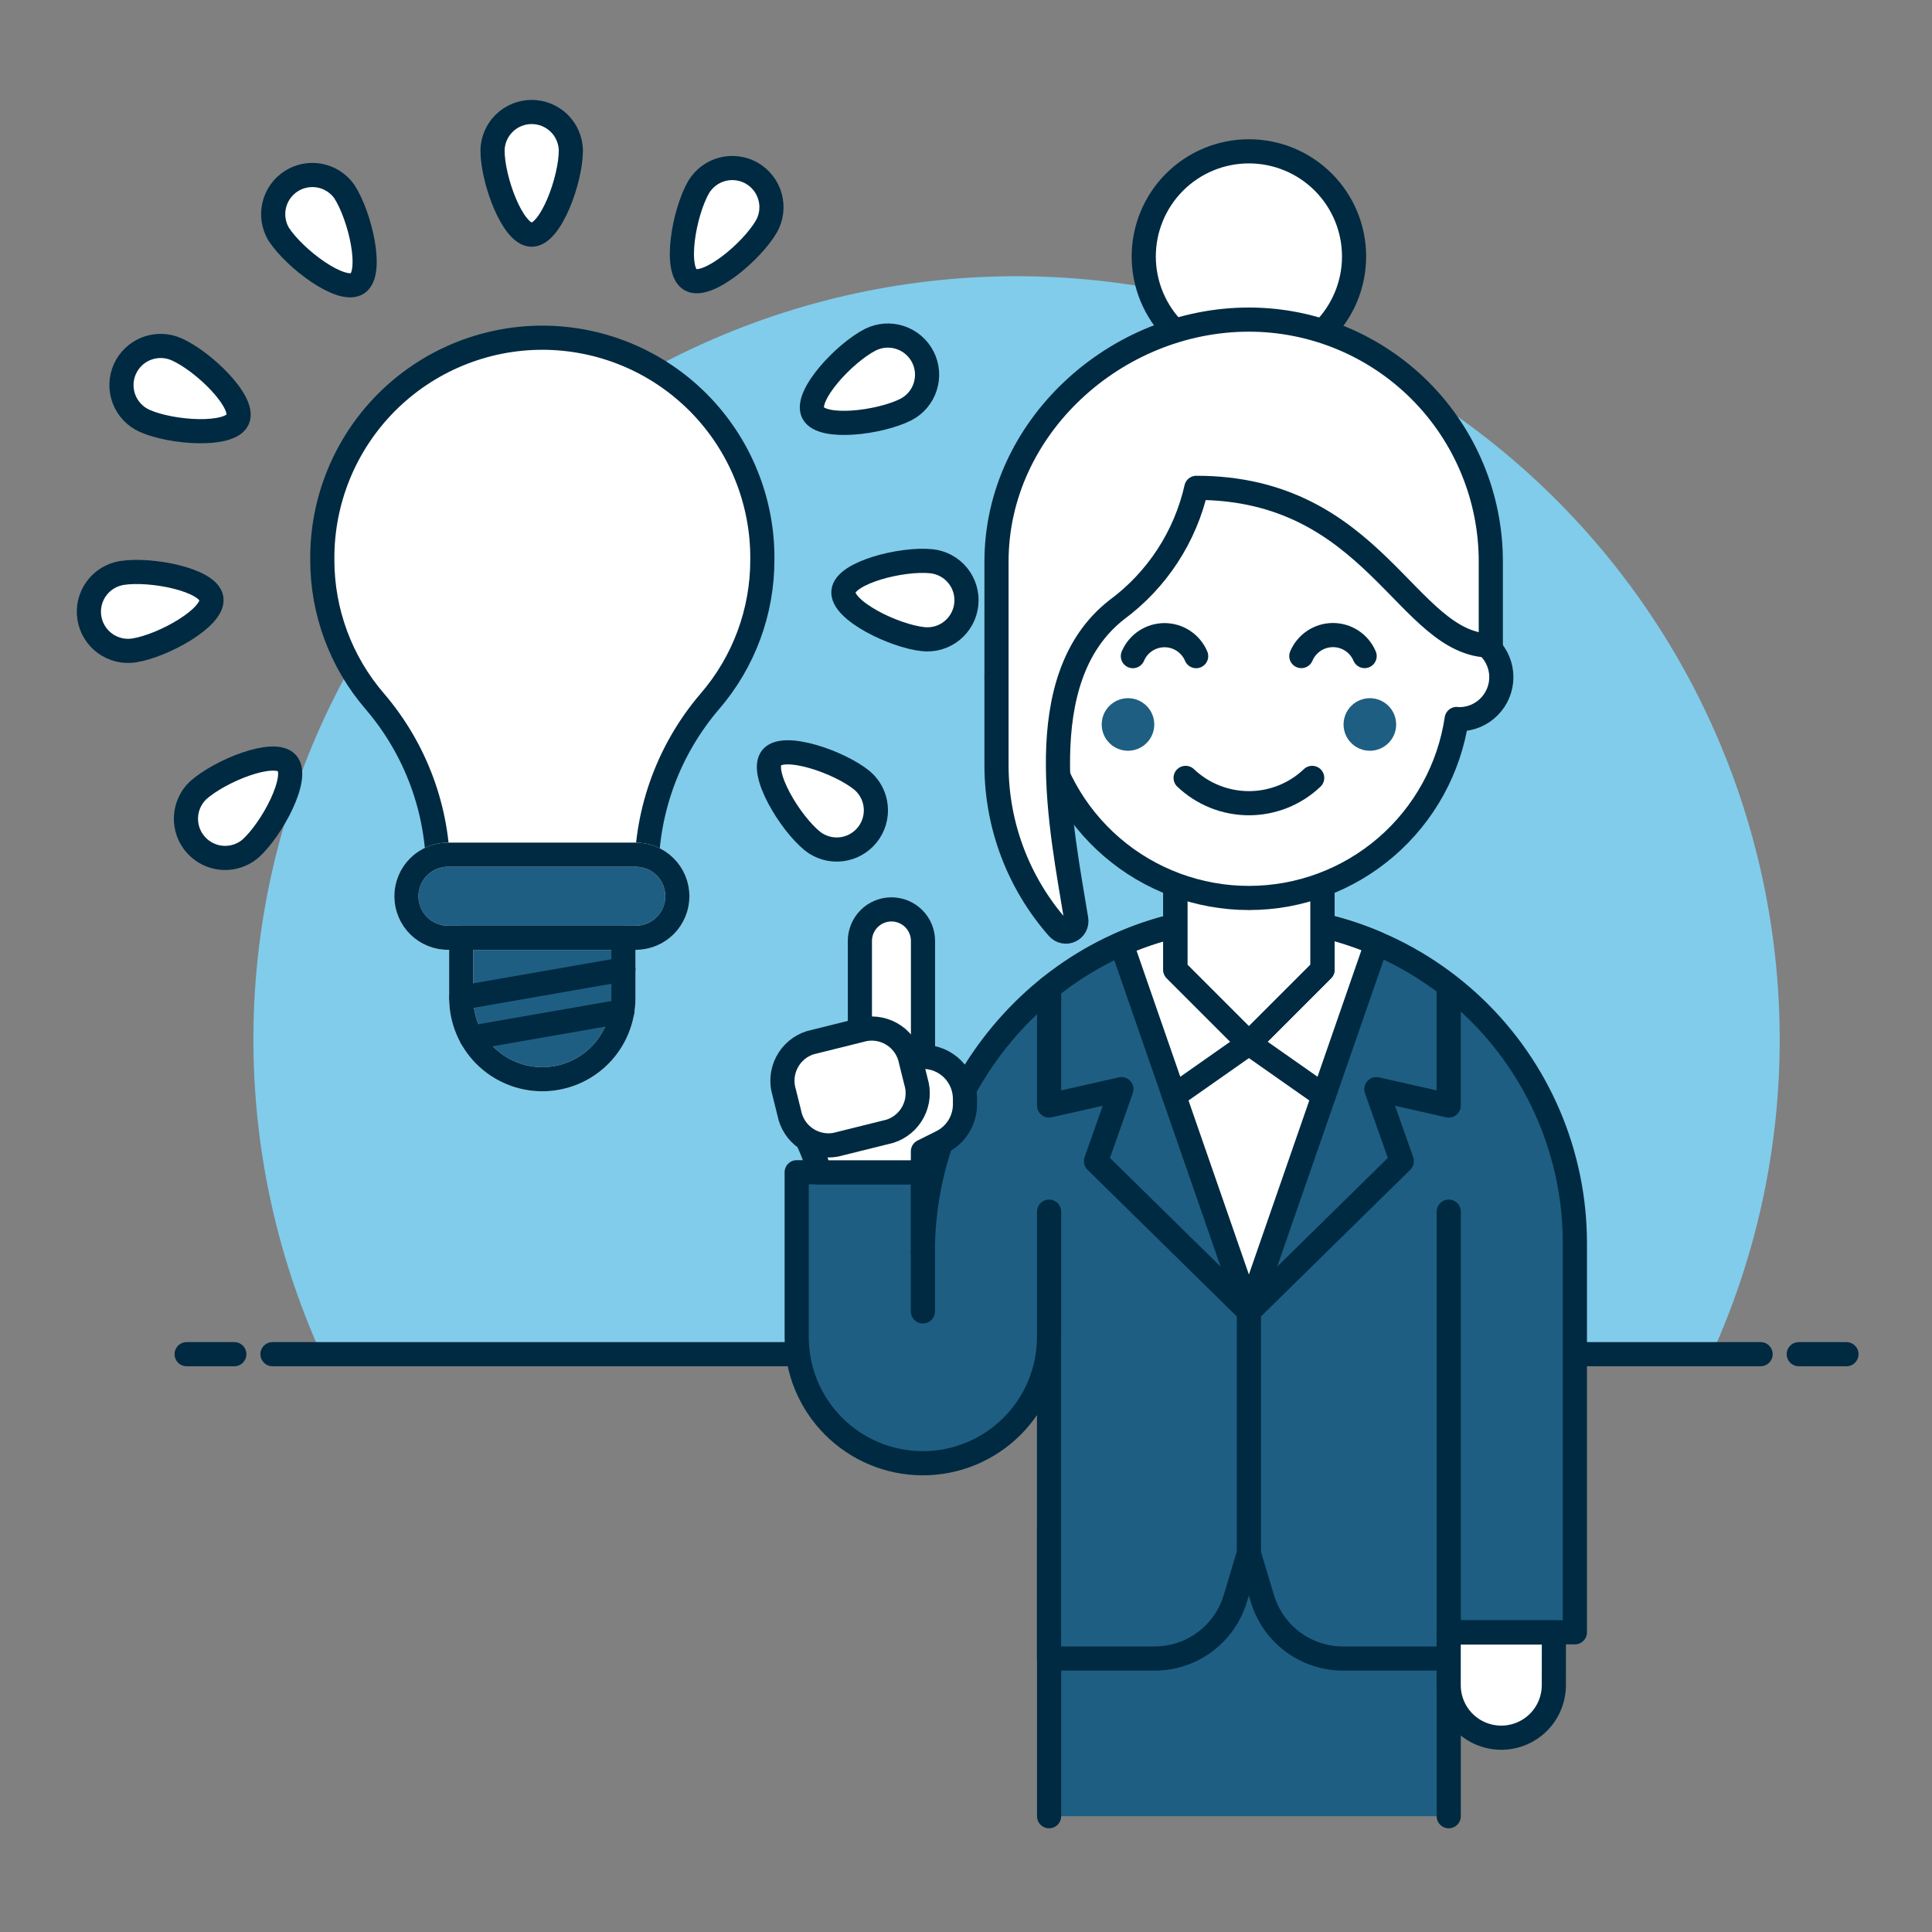<?xml version="1.0" encoding="UTF-8"?> <svg xmlns="http://www.w3.org/2000/svg" width="80" height="80" viewBox="0 0 80 80" fill="none"><rect x="0" y="0" width="80" height="80" fill="#808080" stroke="none"/><path d="M73.693 43.041C73.693 38.325 72.638 33.669 70.605 29.413C68.572 25.158 65.612 21.412 61.942 18.45C58.272 15.487 53.986 13.384 49.398 12.293C44.809 11.203 40.035 11.154 35.425 12.149C30.815 13.144 26.486 15.159 22.756 18.044C19.026 20.93 15.989 24.615 13.868 28.827C11.747 33.039 10.596 37.673 10.499 42.388C10.402 47.103 11.362 51.781 13.308 56.077H70.877C72.736 51.983 73.696 47.538 73.693 43.041Z" fill="#81CCEA"></path><path d="M11.283 56.074H72.903" stroke="#002A41" stroke-linecap="round" stroke-linejoin="round"></path><path d="M7.728 56.074H9.703" stroke="#002A41" stroke-linecap="round" stroke-linejoin="round"></path><path d="M74.483 56.074H76.458" stroke="#002A41" stroke-linecap="round" stroke-linejoin="round"></path><path d="M43.441 75.206V63.23H59.989V75.206" fill="#1E5E82"></path><path d="M43.441 75.206V63.23H59.989V75.206" stroke="#002A41" stroke-linecap="round" stroke-linejoin="round"></path><path d="M51.06 37.992C43.798 38.334 38.212 44.589 38.212 51.858V48.54H32.989V55.341C32.986 56.027 33.118 56.707 33.377 57.342C33.637 57.977 34.019 58.555 34.502 59.042C35.477 60.027 36.803 60.583 38.189 60.59C39.574 60.596 40.906 60.052 41.89 59.077C42.377 58.594 42.765 58.02 43.031 57.388C43.296 56.755 43.435 56.077 43.438 55.391V68.676H47.813C48.562 68.676 49.291 68.435 49.893 67.987C50.494 67.54 50.935 66.911 51.151 66.194L51.712 64.322L52.273 66.194C52.489 66.912 52.93 67.541 53.532 67.988C54.134 68.435 54.864 68.677 55.613 68.676H59.987V67.59H65.213V51.477C65.213 49.649 64.841 47.84 64.122 46.16C63.402 44.48 62.348 42.964 61.025 41.703C59.702 40.442 58.136 39.463 56.423 38.825C54.71 38.187 52.886 37.904 51.06 37.992Z" fill="#1E5E82"></path><path d="M59.989 68.458V50.172" stroke="#002A41" stroke-linecap="round" stroke-linejoin="round"></path><path d="M57.002 39.06L51.714 54.3L46.436 39.087C47.898 38.443 49.465 38.074 51.06 37.998C51.278 37.989 51.496 37.98 51.713 37.98C53.531 37.977 55.331 38.344 57.002 39.06Z" fill="white" stroke="#002A41" stroke-linecap="round" stroke-linejoin="round"></path><path d="M43.441 40.898V45.777L46.436 45.099L45.383 48.081L51.714 54.302" stroke="#002A41" stroke-linecap="round" stroke-linejoin="round"></path><path d="M48.618 45.376L51.715 43.203" stroke="#002A41" stroke-linecap="round" stroke-linejoin="round"></path><path d="M54.812 45.376L51.715 43.203" stroke="#002A41" stroke-linecap="round" stroke-linejoin="round"></path><path d="M59.988 40.898V45.777L56.992 45.099L58.045 48.081L51.714 54.302V64.561" stroke="#002A41" stroke-linecap="round" stroke-linejoin="round"></path><path d="M51.06 37.992C43.798 38.334 38.212 44.589 38.212 51.858V48.54H32.989V55.341C32.986 56.027 33.118 56.707 33.377 57.342C33.637 57.977 34.019 58.555 34.502 59.042C35.477 60.027 36.803 60.583 38.189 60.59C39.574 60.596 40.906 60.052 41.89 59.077C42.377 58.594 42.765 58.02 43.031 57.388C43.296 56.755 43.435 56.077 43.438 55.391V68.676H47.813C48.562 68.676 49.291 68.435 49.893 67.987C50.494 67.54 50.935 66.911 51.151 66.194L51.712 64.322L52.273 66.194C52.489 66.912 52.93 67.541 53.532 67.988C54.134 68.435 54.864 68.677 55.613 68.676H59.987V67.59H65.213V51.477C65.213 49.649 64.841 47.84 64.122 46.16C63.402 44.48 62.348 42.964 61.025 41.703C59.702 40.442 58.136 39.463 56.423 38.825C54.71 38.187 52.886 37.904 51.06 37.992Z" stroke="#002A41" stroke-linecap="round" stroke-linejoin="round"></path><path d="M43.441 55.393V50.172" stroke="#002A41" stroke-linecap="round" stroke-linejoin="round"></path><path d="M38.215 51.859V54.302" stroke="#002A41" stroke-linecap="round" stroke-linejoin="round"></path><path d="M54.763 40.154L51.715 43.202L48.667 40.154V35.363H54.763V40.154Z" fill="white" stroke="#002A41" stroke-linecap="round" stroke-linejoin="round"></path><path d="M54.763 40.154L51.715 43.202L48.667 40.154V35.363H54.763V40.154Z" stroke="#002A41" stroke-linecap="round" stroke-linejoin="round"></path><path d="M33.86 48.289V48.544H38.216V47.675L38.995 47.286C39.284 47.141 39.528 46.919 39.698 46.644C39.868 46.368 39.958 46.051 39.958 45.728V45.498C39.956 45.037 39.773 44.596 39.447 44.27C39.122 43.944 38.68 43.761 38.219 43.76V38.963C38.219 38.616 38.082 38.284 37.837 38.039C37.592 37.794 37.259 37.656 36.913 37.656C36.566 37.656 36.234 37.794 35.989 38.039C35.744 38.284 35.606 38.616 35.606 38.963V43.754H32.99V46.367C33.354 46.971 33.646 47.616 33.86 48.289Z" fill="white" stroke="#002A41" stroke-linecap="round" stroke-linejoin="round"></path><path d="M34.601 47.402L36.849 46.843C37.265 46.711 37.611 46.42 37.813 46.033C38.015 45.647 38.056 45.196 37.927 44.78L37.717 43.934C37.636 43.506 37.388 43.127 37.029 42.88C36.669 42.633 36.227 42.538 35.797 42.617L33.55 43.176C33.134 43.308 32.788 43.599 32.586 43.986C32.384 44.372 32.343 44.823 32.472 45.239L32.682 46.085C32.764 46.513 33.011 46.892 33.371 47.139C33.73 47.386 34.172 47.48 34.601 47.402Z" fill="white"></path><path d="M34.601 47.402L36.849 46.843C37.265 46.711 37.611 46.42 37.813 46.033C38.015 45.647 38.056 45.196 37.927 44.78L37.717 43.934C37.636 43.506 37.388 43.127 37.029 42.88C36.669 42.633 36.227 42.538 35.797 42.617L33.55 43.176C33.134 43.308 32.788 43.599 32.586 43.986C32.384 44.372 32.343 44.823 32.472 45.239L32.682 46.085C32.764 46.513 33.011 46.892 33.371 47.139C33.73 47.386 34.172 47.48 34.601 47.402Z" stroke="#002A41" stroke-linecap="round" stroke-linejoin="round"></path><path d="M47.36 10.62C47.36 11.775 47.819 12.883 48.636 13.699C49.452 14.516 50.56 14.975 51.715 14.975C52.87 14.975 53.977 14.516 54.794 13.699C55.611 12.883 56.069 11.775 56.069 10.62C56.069 9.465 55.611 8.358 54.794 7.541C53.977 6.724 52.87 6.266 51.715 6.266C50.56 6.266 49.452 6.724 48.636 7.541C47.819 8.358 47.36 9.465 47.36 10.62Z" fill="white"></path><path d="M60.425 26.296V24.12C60.425 21.81 59.507 19.595 57.874 17.961C56.24 16.328 54.025 15.41 51.715 15.41C49.405 15.41 47.19 16.328 45.556 17.961C43.923 19.595 43.005 21.81 43.005 24.12V26.297C42.543 26.297 42.1 26.481 41.773 26.807C41.447 27.134 41.263 27.577 41.263 28.039C41.263 28.501 41.447 28.944 41.773 29.271C42.1 29.598 42.543 29.781 43.005 29.781C43.041 29.781 43.075 29.773 43.112 29.771C43.42 31.832 44.458 33.714 46.037 35.075C47.616 36.435 49.631 37.183 51.715 37.183C53.799 37.183 55.814 36.435 57.393 35.075C58.972 33.714 60.01 31.832 60.318 29.771C60.353 29.771 60.388 29.781 60.425 29.781C60.887 29.781 61.33 29.598 61.656 29.271C61.983 28.944 62.167 28.501 62.167 28.039C62.167 27.577 61.983 27.134 61.656 26.807C61.33 26.481 60.887 26.297 60.425 26.297V26.296Z" fill="white" stroke="#002A41" stroke-linecap="round" stroke-linejoin="round"></path><path d="M45.619 29.999C45.619 30.288 45.733 30.564 45.938 30.768C46.142 30.973 46.419 31.087 46.707 31.087C46.996 31.087 47.273 30.973 47.477 30.768C47.681 30.564 47.796 30.288 47.796 29.999C47.796 29.71 47.681 29.433 47.477 29.229C47.273 29.025 46.996 28.91 46.707 28.91C46.419 28.91 46.142 29.025 45.938 29.229C45.733 29.433 45.619 29.71 45.619 29.999Z" fill="#1E5E82"></path><path d="M55.634 29.999C55.634 30.288 55.749 30.564 55.953 30.768C56.157 30.973 56.434 31.087 56.723 31.087C57.012 31.087 57.288 30.973 57.493 30.768C57.697 30.564 57.812 30.288 57.812 29.999C57.812 29.71 57.697 29.433 57.493 29.229C57.288 29.025 57.012 28.91 56.723 28.91C56.434 28.91 56.157 29.025 55.953 29.229C55.749 29.433 55.634 29.71 55.634 29.999Z" fill="#1E5E82"></path><path d="M49.094 32.211C49.801 32.884 50.739 33.259 51.715 33.259C52.69 33.259 53.629 32.884 54.335 32.211" stroke="#002A41" stroke-linecap="round" stroke-linejoin="round"></path><path d="M56.506 27.166C56.397 26.909 56.215 26.689 55.982 26.534C55.749 26.379 55.475 26.297 55.196 26.297C54.916 26.297 54.642 26.379 54.409 26.534C54.176 26.689 53.994 26.909 53.885 27.166" stroke="#002A41" stroke-linecap="round" stroke-linejoin="round"></path><path d="M49.53 27.169C49.421 26.912 49.239 26.692 49.006 26.538C48.773 26.383 48.499 26.301 48.22 26.301C47.941 26.301 47.667 26.383 47.434 26.538C47.201 26.692 47.019 26.912 46.91 27.169" stroke="#002A41" stroke-linecap="round" stroke-linejoin="round"></path><path d="M47.36 10.62C47.36 11.775 47.819 12.883 48.636 13.699C49.452 14.516 50.56 14.975 51.715 14.975C52.87 14.975 53.977 14.516 54.794 13.699C55.611 12.883 56.069 11.775 56.069 10.62C56.069 9.465 55.611 8.358 54.794 7.541C53.977 6.724 52.87 6.266 51.715 6.266C50.56 6.266 49.452 6.724 48.636 7.541C47.819 8.358 47.36 9.465 47.36 10.62Z" stroke="#002A41" stroke-linecap="round" stroke-linejoin="round"></path><path d="M61.731 23.254C61.732 21.938 61.473 20.635 60.97 19.42C60.467 18.204 59.729 17.099 58.799 16.169C57.869 15.239 56.764 14.501 55.549 13.997C54.333 13.493 53.031 13.234 51.715 13.234C46.185 13.234 41.263 17.718 41.263 23.251V31.686C41.263 34.168 42.168 36.565 43.809 38.428C43.871 38.499 43.955 38.548 44.047 38.567C44.14 38.587 44.236 38.575 44.322 38.535C44.407 38.495 44.477 38.428 44.521 38.344C44.565 38.26 44.581 38.164 44.565 38.071C43.963 34.338 42.597 28.112 46.232 25.256C47.906 24.023 49.08 22.228 49.538 20.2C56.941 20.2 58.247 26.732 61.731 26.732V23.254Z" fill="white"></path><path d="M61.731 23.254C61.732 21.938 61.473 20.635 60.97 19.42C60.467 18.204 59.729 17.099 58.799 16.169C57.869 15.239 56.764 14.501 55.549 13.997C54.333 13.493 53.031 13.234 51.715 13.234C46.185 13.234 41.263 17.718 41.263 23.251V31.686C41.263 34.168 42.168 36.565 43.809 38.428C43.871 38.499 43.955 38.548 44.047 38.567C44.14 38.587 44.236 38.575 44.322 38.535C44.407 38.495 44.477 38.428 44.521 38.344C44.565 38.26 44.581 38.164 44.565 38.071C43.963 34.338 42.597 28.112 46.232 25.256C47.906 24.023 49.08 22.228 49.538 20.2C56.941 20.2 58.247 26.732 61.731 26.732V23.254Z" stroke="#002A41" stroke-linecap="round" stroke-linejoin="round"></path><path d="M64.344 67.598H59.987V69.777C59.987 70.355 60.216 70.909 60.624 71.317C61.033 71.725 61.587 71.954 62.164 71.954C62.742 71.954 63.295 71.725 63.704 71.317C64.112 70.909 64.341 70.355 64.341 69.777L64.344 67.598Z" fill="white" stroke="#002A41" stroke-linecap="round" stroke-linejoin="round"></path><path d="M31.567 23.18C31.579 21.977 31.351 20.783 30.898 19.668C30.446 18.552 29.776 17.538 28.929 16.683C28.082 15.828 27.074 15.149 25.963 14.686C24.852 14.223 23.66 13.984 22.457 13.984C21.253 13.984 20.061 14.223 18.951 14.686C17.84 15.149 16.831 15.828 15.984 16.683C15.137 17.538 14.468 18.552 14.015 19.668C13.562 20.783 13.335 21.977 13.346 23.18C13.344 25.331 14.115 27.412 15.519 29.041C17.212 31.015 18.142 33.528 18.141 36.128H26.772C26.772 33.528 27.703 31.015 29.394 29.041C30.799 27.412 31.57 25.331 31.567 23.18Z" fill="white"></path><path d="M25.813 38.832H19.098V41.331C19.098 42.221 19.452 43.075 20.081 43.705C20.711 44.335 21.565 44.688 22.456 44.688C23.346 44.688 24.2 44.335 24.83 43.705C25.459 43.075 25.813 42.221 25.813 41.331V38.832Z" fill="#1E5E82" stroke="white" stroke-linecap="round" stroke-linejoin="round"></path><path d="M31.567 23.18C31.579 21.977 31.351 20.783 30.898 19.668C30.446 18.552 29.776 17.538 28.929 16.683C28.082 15.828 27.074 15.149 25.963 14.686C24.852 14.223 23.66 13.984 22.457 13.984C21.253 13.984 20.061 14.223 18.951 14.686C17.84 15.149 16.831 15.828 15.984 16.683C15.137 17.538 14.468 18.552 14.015 19.668C13.562 20.783 13.335 21.977 13.346 23.18C13.344 25.331 14.115 27.412 15.519 29.041C17.212 31.015 18.142 33.528 18.141 36.128H26.772C26.772 33.528 27.703 31.015 29.394 29.041C30.799 27.412 31.57 25.331 31.567 23.18Z" stroke="#002A41" stroke-linecap="round" stroke-linejoin="round"></path><path d="M28.048 37.111C28.048 37.337 28.004 37.56 27.917 37.769C27.831 37.978 27.704 38.168 27.544 38.328C27.384 38.487 27.195 38.614 26.986 38.7C26.777 38.787 26.554 38.831 26.328 38.831H18.586C18.357 38.836 18.129 38.795 17.916 38.711C17.703 38.627 17.509 38.501 17.345 38.341C17.181 38.181 17.051 37.989 16.963 37.778C16.874 37.567 16.828 37.34 16.828 37.111C16.828 36.882 16.874 36.655 16.963 36.444C17.051 36.233 17.181 36.042 17.345 35.882C17.509 35.721 17.703 35.596 17.916 35.511C18.129 35.427 18.357 35.386 18.586 35.391H26.328C26.784 35.391 27.221 35.572 27.544 35.895C27.867 36.217 28.048 36.655 28.048 37.111Z" fill="#1E5E82" stroke="white" stroke-linecap="round" stroke-linejoin="round"></path><path d="M28.048 37.111C28.048 37.337 28.004 37.56 27.917 37.769C27.831 37.978 27.704 38.168 27.544 38.328C27.384 38.487 27.195 38.614 26.986 38.7C26.777 38.787 26.554 38.831 26.328 38.831H18.586C18.357 38.836 18.129 38.795 17.916 38.711C17.703 38.627 17.509 38.501 17.345 38.341C17.181 38.181 17.051 37.989 16.963 37.778C16.874 37.567 16.828 37.34 16.828 37.111C16.828 36.882 16.874 36.655 16.963 36.444C17.051 36.233 17.181 36.042 17.345 35.882C17.509 35.721 17.703 35.596 17.916 35.511C18.129 35.427 18.357 35.386 18.586 35.391H26.328C26.784 35.391 27.221 35.572 27.544 35.895C27.867 36.217 28.048 36.655 28.048 37.111Z" stroke="#002A41" stroke-linecap="round" stroke-linejoin="round"></path><path d="M19.527 42.969L25.769 41.879Z" fill="white"></path><path d="M19.527 42.969L25.769 41.879" stroke="#002A41" stroke-linecap="round" stroke-linejoin="round"></path><path d="M25.813 38.832H19.098V41.331C19.098 42.221 19.452 43.075 20.081 43.705C20.711 44.335 21.565 44.688 22.456 44.688C23.346 44.688 24.2 44.335 24.83 43.705C25.459 43.075 25.813 42.221 25.813 41.331V38.832Z" stroke="#002A41" stroke-linecap="round" stroke-linejoin="round"></path><path d="M19.101 41.313L25.813 40.141Z" fill="white"></path><path d="M19.101 41.313L25.813 40.141" stroke="#002A41" stroke-linecap="round" stroke-linejoin="round"></path><path d="M22.016 9.718C21.226 9.718 20.394 7.446 20.394 6.224C20.403 5.8 20.578 5.396 20.881 5.099C21.184 4.803 21.592 4.637 22.016 4.637C22.44 4.637 22.847 4.803 23.151 5.099C23.454 5.396 23.629 5.8 23.638 6.224C23.638 7.446 22.805 9.718 22.016 9.718Z" fill="white" stroke="#002A41" stroke-linecap="round" stroke-linejoin="round"></path><path d="M14.799 11.737C14.138 12.167 12.201 10.716 11.536 9.691C11.324 9.331 11.259 8.903 11.355 8.496C11.451 8.089 11.7 7.735 12.05 7.508C12.401 7.28 12.826 7.197 13.236 7.274C13.647 7.352 14.012 7.586 14.255 7.926C14.92 8.953 15.458 11.309 14.799 11.737Z" fill="white" stroke="#002A41" stroke-linecap="round" stroke-linejoin="round"></path><path d="M9.843 17.368C9.522 18.088 7.107 17.925 5.992 17.428C5.797 17.342 5.622 17.218 5.475 17.063C5.328 16.909 5.213 16.727 5.137 16.528C5.061 16.329 5.024 16.117 5.03 15.904C5.035 15.691 5.083 15.481 5.169 15.287C5.256 15.092 5.38 14.916 5.535 14.77C5.689 14.623 5.871 14.508 6.07 14.432C6.269 14.356 6.481 14.319 6.694 14.325C6.907 14.33 7.117 14.378 7.311 14.464C8.427 14.959 10.164 16.648 9.843 17.368Z" fill="white" stroke="#002A41" stroke-linecap="round" stroke-linejoin="round"></path><path d="M8.754 24.783C8.878 25.562 6.764 26.741 5.557 26.932C5.347 26.965 5.132 26.957 4.925 26.907C4.717 26.857 4.522 26.767 4.349 26.642C4.001 26.389 3.768 26.008 3.7 25.583C3.633 25.157 3.737 24.723 3.99 24.375C4.243 24.026 4.624 23.793 5.05 23.725C6.256 23.537 8.631 24.004 8.754 24.783Z" fill="white" stroke="#002A41" stroke-linecap="round" stroke-linejoin="round"></path><path d="M11.881 31.598C12.409 32.183 11.278 34.323 10.37 35.141C10.049 35.413 9.633 35.55 9.213 35.522C8.792 35.493 8.399 35.302 8.117 34.989C7.834 34.676 7.685 34.265 7.7 33.844C7.716 33.422 7.894 33.023 8.199 32.731C9.111 31.912 11.353 31.012 11.881 31.598Z" fill="white" stroke="#002A41" stroke-linecap="round" stroke-linejoin="round"></path><path d="M31.952 31.373C32.449 30.759 34.739 31.542 35.689 32.31C36.016 32.584 36.221 32.974 36.262 33.398C36.303 33.822 36.176 34.245 35.908 34.575C35.64 34.906 35.253 35.119 34.83 35.167C34.407 35.215 33.982 35.094 33.647 34.832C32.697 34.063 31.456 31.985 31.952 31.373Z" fill="white" stroke="#002A41" stroke-linecap="round" stroke-linejoin="round"></path><path d="M34.924 24.488C35.003 23.704 37.353 23.112 38.568 23.24C38.996 23.285 39.389 23.498 39.66 23.832C39.93 24.167 40.057 24.595 40.012 25.023C39.967 25.451 39.754 25.843 39.42 26.114C39.086 26.385 38.657 26.511 38.23 26.466C37.014 26.339 34.842 25.272 34.924 24.488Z" fill="white" stroke="#002A41" stroke-linecap="round" stroke-linejoin="round"></path><path d="M33.668 17.096C33.31 16.393 34.956 14.618 36.044 14.064C36.427 13.874 36.87 13.842 37.275 13.977C37.681 14.111 38.018 14.4 38.212 14.78C38.406 15.161 38.442 15.603 38.312 16.011C38.182 16.418 37.897 16.757 37.518 16.955C36.429 17.51 34.026 17.8 33.668 17.096Z" fill="white" stroke="#002A41" stroke-linecap="round" stroke-linejoin="round"></path><path d="M28.588 11.582C27.906 11.188 28.32 8.804 28.93 7.745C29.149 7.38 29.503 7.116 29.915 7.009C30.327 6.902 30.765 6.962 31.134 7.174C31.502 7.387 31.773 7.737 31.886 8.147C32 8.557 31.947 8.996 31.74 9.368C31.13 10.426 29.272 11.977 28.588 11.582Z" fill="white" stroke="#002A41" stroke-linecap="round" stroke-linejoin="round"></path></svg> 